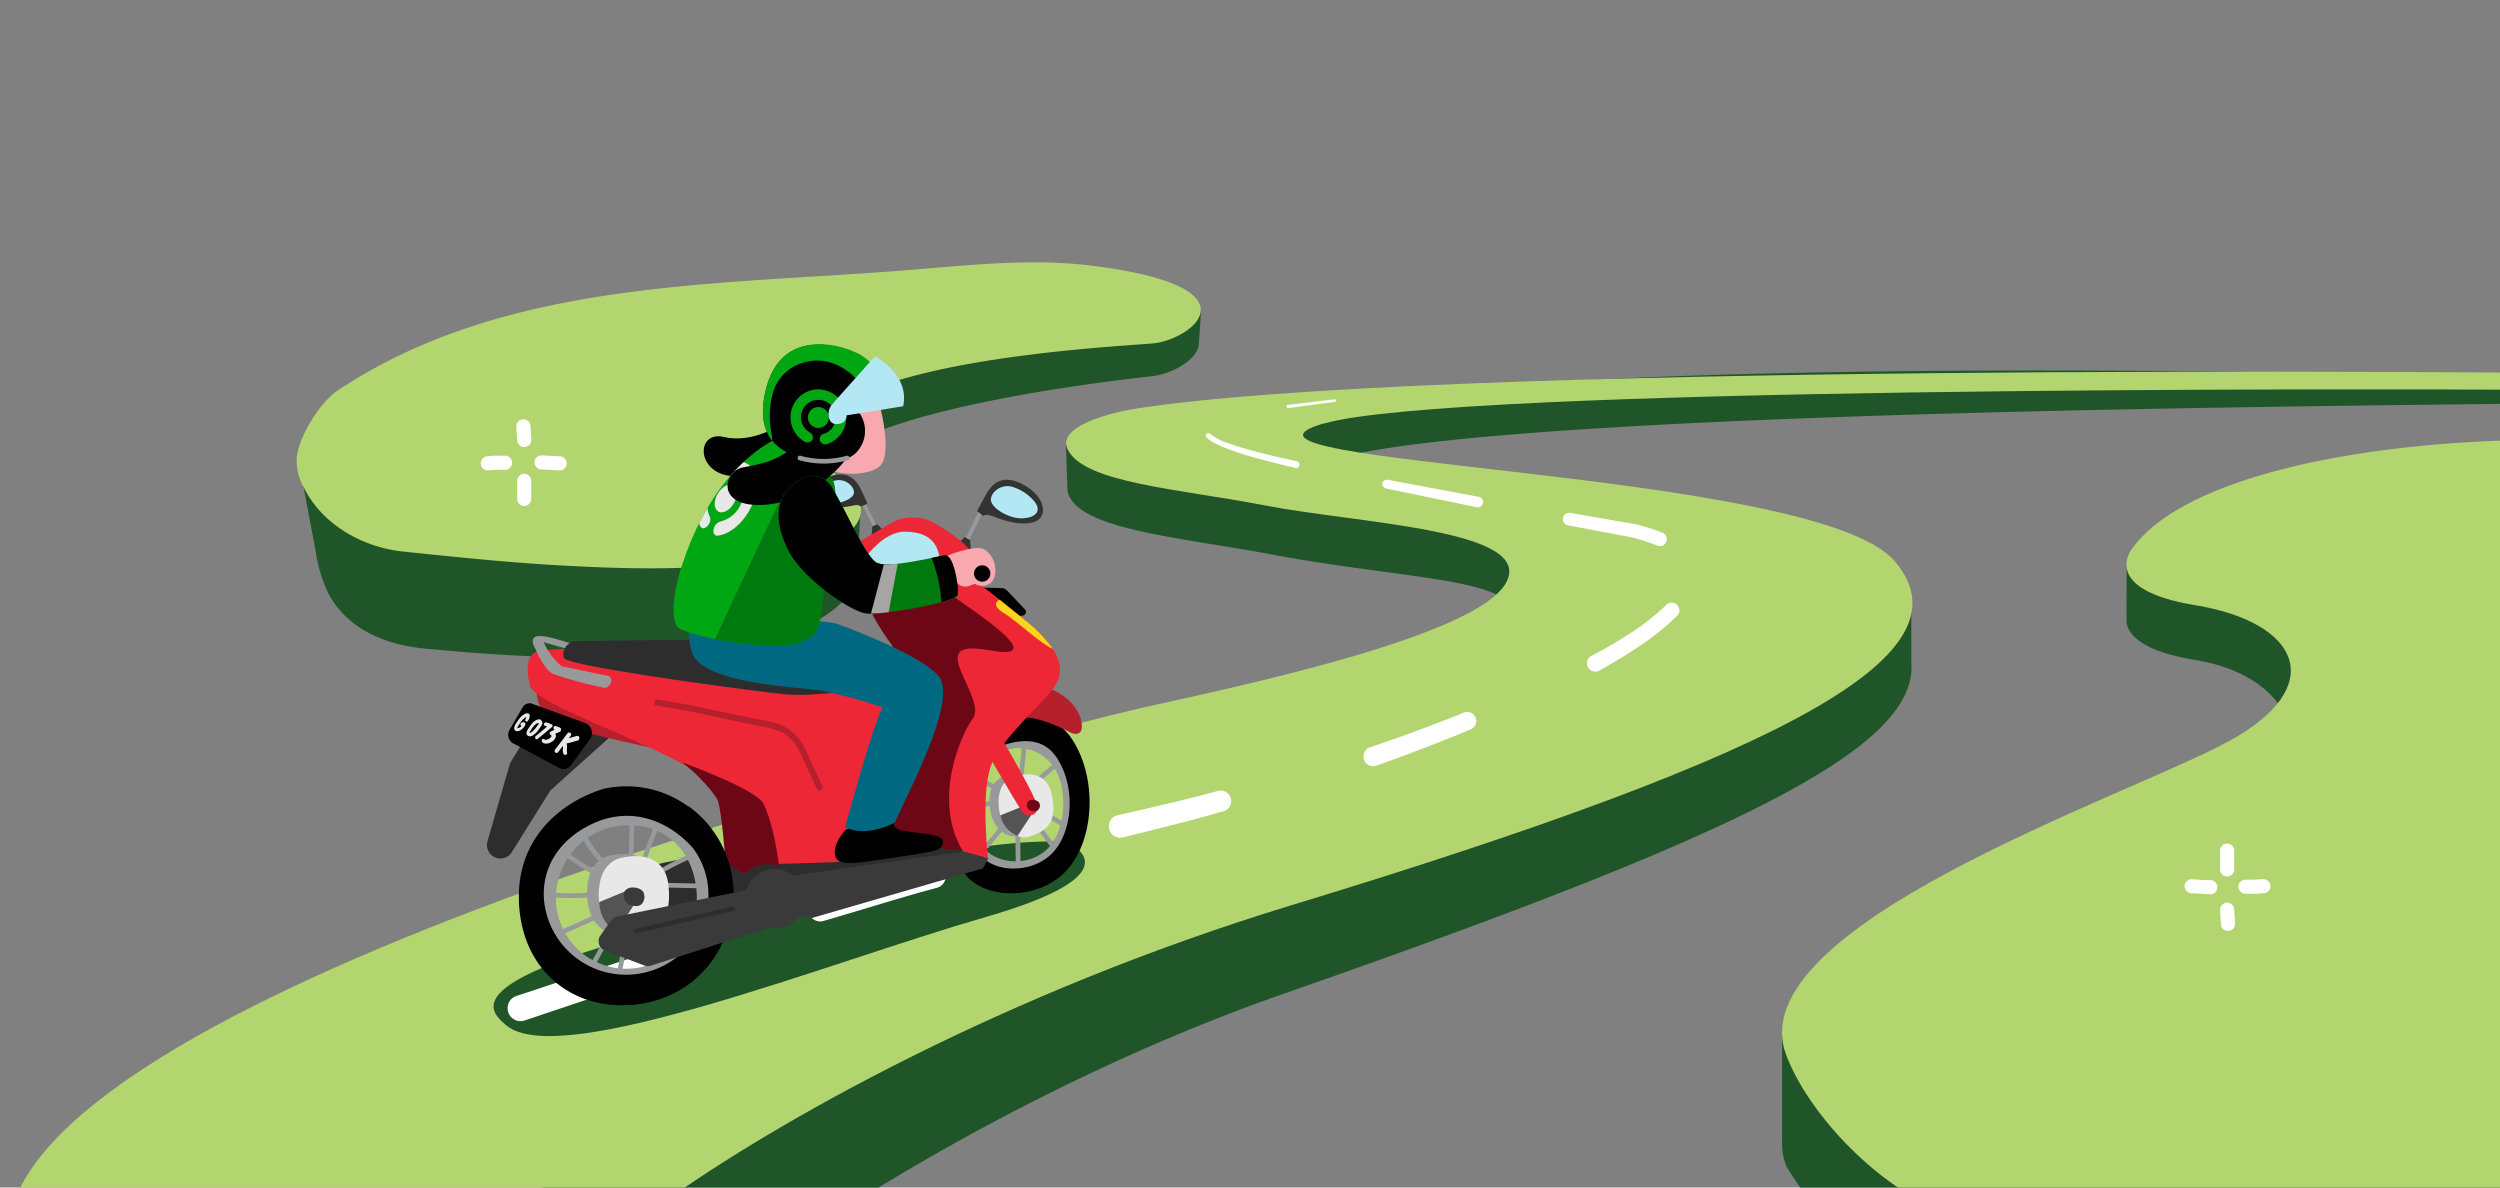 <svg id="Layer_1" data-name="Layer 1" xmlns="http://www.w3.org/2000/svg" viewBox="0 0 400 190"><rect x="0" y="0" width="400" height="190" fill="#808080" stroke="none"/><defs><style>.cls-1{fill:#20552a;}.cls-1,.cls-10,.cls-11,.cls-12,.cls-13,.cls-14,.cls-15,.cls-16,.cls-17,.cls-18,.cls-19,.cls-2,.cls-20,.cls-3,.cls-4,.cls-5,.cls-6,.cls-7,.cls-8,.cls-9{fill-rule:evenodd;}.cls-2{fill:#b3d570;}.cls-3{fill:#fff;}.cls-4{fill:#2d2d2d;}.cls-5{fill:#98999a;}.cls-7{fill:#e8e8e8;}.cls-8{fill:#545454;}.cls-9{fill:#333334;}.cls-10{fill:#b3e7f3;}.cls-11{fill:#b6202d;}.cls-12{fill:#6d0716;}.cls-13{fill:#ee2737;}.cls-14{fill:#3a3a3a;}.cls-15{fill:#ffd51c;}.cls-16{fill:#006880;}.cls-17{fill:#00a713;}.cls-18{fill:#007a0e;}.cls-19{fill:#f8a9af;}.cls-20{fill:#a5a5a5;}</style></defs><title>Website Illustrations</title><g id="transport_spot_hero_spot_hero_scheduled_ride" data-name="transport/spot_hero/spot_hero_scheduled_ride"><path id="Fill-6" class="cls-1" d="M173.75,51.73c-3.1-.37-6.2-.74-9.3-1.07-12.11-1.28-24.14-1-36.28-.17S104,52.36,92,53.41c-8.12.71-16.27.77-23.92,3.78A49.14,49.14,0,0,0,49.69,69.81,6.58,6.58,0,0,0,48,72.5a7.18,7.18,0,0,0,.13,3.09L50.5,88.16A23.41,23.41,0,0,0,52.56,95c3.14,5.8,9.22,8.16,15.31,8.76,6.67.65,13.36,1.14,20.06,1.36a145.25,145.25,0,0,0,28-1.32c5.79-.94,12.21-2.35,17-5.94a11.65,11.65,0,0,0,3.38-3.61c.12-.22,1.16-3.36.92-3.33l.42-9.33-6-1.37c.06-2.9,1.72-7.79,4.6-9.31,13.38-7,44.89-10.35,48.18-10.73,3-.34,7.31-2.62,7.4-5.24l.33-5.22-18.81-.6Z"/><path id="Fill-8" class="cls-1" d="M403,195.5c11.92-7.46,8.53-38.34,9-66,.32-18.62-1.65-28.4-2-51-4.06.3,2.8-9.33-2-8L360.47,85l-20.2,5.38s-.06,8.93,0,9.35c.38,2,2.72,4.51,11,5.87,16.7,2.74,21.5,17,5.21,25.82-8.79,4.75-30.94,14.45-48.25,25.59l-1.34-4-21.75,12.7v16.63a10.24,10.24,0,0,0,.66,4.22c.35.94,11.71,17.13,12.2,18,19.63-.4,55.31.31,60,0,11.8-.79,30.13,3,35,0"/><path id="Fill-10" class="cls-2" d="M174.43,42.48c-9.45-1.16-19.38-.06-28.81.71C114.7,45.72,80.77,44.63,54,62.5c-2.72,1.82-6,7-6.5,10.51a8.53,8.53,0,0,0,1,4.78c2.95,6.13,9.5,9.78,16,10.46,8.13.84,16.24,1.7,24.39,2.17,10.6.61,21.4.92,31.94-.52,3.92-.54,18.82-2.56,16.73-9.73a4.38,4.38,0,0,0-1.81-2.34,6.6,6.6,0,0,1-.58-.41c-4.74-3.6-3.85-11,1.42-13.77,13.38-7,44.84-8.36,48.12-8.73,5.91-.68,17.27-9.06-10.28-12.44"/><path id="Fill-12" class="cls-2" d="M400,156.5c.37-21.75.68-53.39,0-86-27,1-51.26,6.78-58.83,17.22,0,0-5.5,6.56,10.1,9.12,16.7,2.75,21.5,13,5.21,21.83S278,148.31,285.8,168.83c3.45,9.08,13.79,20.23,24.2,24.67,8.27-.24,13.31,1.18,16,1,11.8-.79,36.13,3,41,0,11.92-7.46,36.53,14.66,37-13"/><path id="Fill-14" class="cls-1" d="M210.17,74.67c17.49-9.39,181-9.72,203.17-10.24-.09-1.24-.2-2.45-.32-3.63-11.79-.59-131.61-4.2-189.6,2.37-12.65,1.43-23.27,4.64-32.54,7.22l3.3-3.14-21.46,2.21-2.16,1.76.21,6.8a3.18,3.18,0,0,0,.56,1.82c3.17,5.06,18.2,6.25,32.06,8.86,22.47,4.24,42.67,3.91,37.13,11.08-6,7.73-42.36,17.2-58.14,21.22-12.91,3.28-82.27,18.85-115.87,36.79,7.9,24.79,21.36,34.49,27.49,35.71,7,1.39,23.74-.59,41,0,15.82-10.12,41.42-24.39,70.44-34.52C279,133.33,307,119.57,305.81,105.86l0-9.71L294,94.86c-28.19-10.34-94.24-14.63-83.87-20.19"/><path id="Fill-16" class="cls-2" d="M211.78,67.78c20.25-5.93,166.64-5.56,191.4-5.42,0-.18,0-.35-.06-.54-.06-.68,19.87-1.36,19.8-2-27-.33-195.16-1.86-241.81,5.66,0,0-12.34,2.06-10.3,6.39,2.55,5.42,17.76,6.33,31.6,9,15,2.93,43.27,3.82,38.55,12.38s-42.36,16.48-58.25,20C170.92,116,21,152.5,3,190.5c2.91,40.12,87.72.55,95,2,2.49.49,4-.38,8,0,17.83-12.81,54.58-33.65,100.62-47.66,80.49-24.49,109.17-40.35,96.5-55.09s-114-15.33-91.34-22"/><path id="Fill-18" class="cls-1" d="M170.48,134.72s12.55,4.7-12.76,12S89.55,171.25,81,164.05c-2.53-2.12-6.4-5.87,14.69-12.36,0,0,51.66-18.26,74.83-17"/><path id="Fill-20" class="cls-3" d="M82.58,159.37l18.67-6.18a2,2,0,0,1,1.26,3.85h0L83.9,163.29l0,0a2.07,2.07,0,0,1-1.3-3.93Z"/><path id="Fill-22" class="cls-3" d="M130.46,143.6c4.78-1.36,13.64-4,18.47-5.25a1.91,1.91,0,0,1,.94,3.71c-4.77,1.24-13.58,4-18.31,5.35a2,2,0,0,1-1.12-3.8Z"/><path id="Fill-24" class="cls-3" d="M178.85,130.43c4.8-1.09,11.27-2.56,16-3.88a1.68,1.68,0,0,1,.92,3.24c-4.77,1.41-11.27,3-16.1,4.19a1.82,1.82,0,1,1-.87-3.54h0"/><path id="Fill-26" class="cls-3" d="M219.23,119.56c4.67-1.57,10.52-3.72,15.07-5.58a1.45,1.45,0,0,1,1.11,2.67c-4.59,1.95-10.47,4.19-15.17,5.84a1.54,1.54,0,0,1-2-.94,1.56,1.56,0,0,1,1-2h0"/><path id="Fill-28" class="cls-3" d="M254.68,104.93c2.16-1.15,4.27-2.37,6.3-3.7a37.33,37.33,0,0,0,5.63-4.44h0a1.22,1.22,0,0,1,1.73,1.73,39.5,39.5,0,0,1-6,4.84c-2.09,1.42-4.25,2.71-6.45,3.93a1.33,1.33,0,0,1-1.81-.52,1.35,1.35,0,0,1,.52-1.82h0"/><path id="Fill-30" class="cls-3" d="M265.13,87.29a26.13,26.13,0,0,0-3.37-1.13l-.43-.12-.42-.09-.91-.17-1.82-.35-7.28-1.37a1,1,0,0,1,.36-2h0l7.34,1.28,1.83.32.92.16c.15,0,.32.06.49.1l.47.12A28,28,0,0,1,266,85.23a1.13,1.13,0,0,1,.61,1.46,1.11,1.11,0,0,1-1.45.61h0"/><path id="Fill-32" class="cls-3" d="M236.31,81.16l-14.56-3a.72.72,0,0,1-.55-.85.71.71,0,0,1,.83-.55h0l14.59,2.74h0a.86.86,0,0,1-.31,1.69h0"/><path id="Fill-34" class="cls-3" d="M207.24,74.87c-2.41-.58-4.83-1.16-7.22-1.86-1.19-.35-2.38-.73-3.56-1.18a17.71,17.71,0,0,1-1.75-.75A6.15,6.15,0,0,1,193.05,70a.41.41,0,0,1,0-.59.41.41,0,0,1,.57,0l0,0A9.51,9.51,0,0,0,196.77,71c1.15.41,2.33.76,3.52,1.08,2.37.65,4.78,1.18,7.2,1.72a.55.55,0,0,1,.43.67.56.56,0,0,1-.67.43h0"/><path id="Fill-36" class="cls-3" d="M206.09,64.78l7.45-.89a.19.19,0,0,1,.22.17.2.2,0,0,1-.17.23l-7.42,1h0a.27.27,0,0,1-.31-.23.27.27,0,0,1,.23-.31h0"/><path id="Fill-38" class="cls-4" d="M118.63,136c-.41,0-17.35,2.2-18.73,4.31s-1.23,7.9,4.07,7.66,22.8-4.89,22.8-4.89Z"/><path id="Fill-40" class="cls-5" d="M93.22,134.2A19.23,19.23,0,0,0,96,138c.33.35.86-.18.53-.53a18.36,18.36,0,0,1-2.62-3.68c-.23-.42-.88,0-.65.38"/><path id="Fill-42" class="cls-5" d="M90.42,137a49.45,49.45,0,0,0,4.32,2.84.38.38,0,0,0,.38-.65,45.27,45.27,0,0,1-4.32-2.84.37.37,0,0,0-.51.13.39.39,0,0,0,.13.52"/><path id="Fill-44" class="cls-5" d="M100.73,132.06c0,1.84-.11,3.69-.16,5.54,0,.48.73.48.75,0,.05-1.85.11-3.7.16-5.54,0-.48-.73-.48-.75,0"/><path id="Fill-46" class="cls-5" d="M104.63,132.36a64.21,64.21,0,0,0-2.35,6.43.37.37,0,0,0,.72.2,63,63,0,0,1,2.27-6.25c.19-.44-.45-.82-.64-.38"/><path id="Fill-48" class="cls-5" d="M109.88,136.86a41.82,41.82,0,0,0-4.47,2.29.38.38,0,0,0,.38.65,40.05,40.05,0,0,1,4.47-2.29.37.37,0,0,0,.14-.51.39.39,0,0,0-.52-.14"/><path id="Fill-50" class="cls-5" d="M106.17,142l5.7.12a.38.38,0,0,0,0-.75l-5.7-.12a.38.38,0,0,0,0,.75"/><path id="Fill-52" class="cls-5" d="M100.08,148.08q-.7,4-1.43,8.07c-.08.47.64.67.73.2q.7-4,1.43-8.07c.08-.47-.64-.68-.73-.2"/><path id="Fill-54" class="cls-5" d="M97.69,147.91A63,63,0,0,1,94,155c-.25.41.4.79.65.38a64.67,64.67,0,0,0,3.73-7.09c.19-.44-.46-.82-.65-.38"/><path id="Fill-56" class="cls-5" d="M95.8,146.06c-2.26,1.07-4.53,2.1-6.83,3.07-.44.18-.25.91.2.72,2.36-1,4.69-2,7-3.14.44-.21.06-.85-.37-.65"/><path id="Fill-58" class="cls-5" d="M88.66,143.58a35,35,0,0,0,7.59-.24c.48-.07.27-.79-.2-.72a35.13,35.13,0,0,1-7.39.21c-.48,0-.48.72,0,.75"/><path id="Fill-60" class="cls-6" d="M157,94l3.27.1a1.25,1.25,0,0,1,.87.4l2.85,3a.6.6,0,0,1-.37,1l-2.1.23Z"/><path id="Fill-62" class="cls-5" d="M163.47,119.68c-.12,1.77-.4,3.52-.51,5.29,0,.49.72.48.75,0,.11-1.77.39-3.52.51-5.29,0-.48-.72-.48-.75,0"/><path id="Fill-64" class="cls-5" d="M168.43,122.33l-3.33,2.78a.37.37,0,0,0,0,.53.39.39,0,0,0,.53,0l3.33-2.78a.38.38,0,0,0,0-.53.39.39,0,0,0-.53,0"/><path id="Fill-66" class="cls-5" d="M166.64,130.43a22.79,22.79,0,0,1,3.1,1.71.38.38,0,0,0,.38-.65,22.79,22.79,0,0,0-3.1-1.71.38.38,0,0,0-.38.65"/><path id="Fill-68" class="cls-5" d="M165.39,131.82l2.58,3.52a.39.39,0,0,0,.52.14.37.37,0,0,0,.13-.51L166,131.45a.37.37,0,1,0-.65.37"/><path id="Fill-70" class="cls-5" d="M162.45,132.47c0,1.95.06,3.9.08,5.86a.38.38,0,0,0,.75,0c0-2-.05-3.91-.08-5.86a.38.38,0,0,0-.75,0"/><path id="Fill-72" class="cls-5" d="M161,131.06l-3.33,4a.38.38,0,0,0,0,.53.37.37,0,0,0,.53,0l3.33-4a.37.37,0,0,0-.53-.53"/><path id="Fill-74" class="cls-5" d="M159.49,128l-4,.66a.37.37,0,0,0-.26.46.39.39,0,0,0,.46.26l4-.66a.37.37,0,0,0,.26-.46.39.39,0,0,0-.46-.26"/><path id="Fill-76" class="cls-5" d="M157,125.21l3,1.71c.42.24.8-.41.38-.64l-3-1.71a.37.37,0,0,0-.38.64"/><path id="Fill-78" class="cls-5" d="M160.79,124.16s-2.87.55-2.44,4.82,3.35,5.38,5.25,4.65,4.27-1.78,3.23-6.6-6-2.87-6-2.87"/><path id="Fill-80" class="cls-7" d="M162.25,124.28s-2.87.55-2.44,4.83,3.36,5.37,5.25,4.64,4.28-1.77,3.24-6.6-6.05-2.87-6.05-2.87"/><path id="Fill-82" class="cls-8" d="M160.06,130.46a4.46,4.46,0,0,0,2.73,3.3l2.61-3.95-1.08-1.07Z"/><path id="Fill-84" class="cls-6" d="M166.3,137.54c-5,2.56-10.87-.31-10.93-5.2s-.29-12.32,7-13.37a7.43,7.43,0,0,1,7.33,4.52c1.89,4.22,1.13,11.75-3.36,14m4.59-20c-4.06-5.23-11.55-2-11.55-2-9.28,4.4-7.86,15.77-5.86,22.6,1.65,5.62,11.6,6.59,16.73,1.59s5.5-16,.68-22.24"/><path id="Fill-86" class="cls-5" d="M166.11,136.93c-4.65,2.38-10.09-.28-10.15-4.82s-.27-11.44,6.47-12.41a6.89,6.89,0,0,1,6.8,4.19c1.74,3.92,1.05,10.91-3.12,13m2.58-16.18c-2.9-3.75-8.27-1.4-8.27-1.4-6.66,3.15-5.64,11.31-4.2,16.2,1.18,4,8.32,4.73,12,1.14s3.94-11.47.48-15.94"/><polygon id="Fill-88" class="cls-5" points="139.76 84.36 137.89 80.67 138.38 80.4 140.32 84.17 139.76 84.36"/><polygon id="Fill-90" class="cls-9" points="140.34 83.88 139.58 84.21 139.46 85.7 140.94 86.18 141.53 85.03 140.34 83.88"/><path id="Fill-92" class="cls-9" d="M138.71,80.59l-.91.48a1.3,1.3,0,0,0-1.16-.2c-1.07.19-3.77.79-5.77-.11s-1.31-3.49,2-4.57,4.43,1.21,5,2.38.9,2,.9,2"/><path id="Fill-94" class="cls-10" d="M133.82,76.84A2.63,2.63,0,0,1,136.39,78a1.42,1.42,0,0,1,.24.84c-.07,1.06-2.62,2-4.35,1.66s-2.4-1.21-1.55-2.14a5.53,5.53,0,0,1,3.09-1.5"/><polygon id="Fill-96" class="cls-5" points="155.01 86.58 157.13 82.2 156.58 81.83 154.38 86.29 155.01 86.58"/><polygon id="Fill-98" class="cls-9" points="154.36 85.93 155.21 86.42 155.34 88.25 153.69 88.67 153.04 87.21 154.36 85.93"/><path id="Fill-100" class="cls-11" d="M162.52,115.12s1.71-1.59,9,2.2c0,0,2.1.79,1.46-2.08-.49-2.2-3.17-5.49-8.79-5.86-5.95-.39-1.71,5.74-1.71,5.74"/><path id="Fill-102" class="cls-12" d="M151.5,92s-10.72,3-12.19,3.61,1.94,5.62,3.18,7.32c3.54,4.89,4,22-1.35,28.71s11.36,7.57,15,5c0,0-2.2-10.51,0-16.13s7.45-9,8.67-13.68S151.5,92,151.5,92"/><path id="Fill-104" class="cls-4" d="M87,113.29l-5.23,8.55a2.42,2.42,0,0,0-.23.52L78,134.6a2.15,2.15,0,0,0,3.89,1.74l6-9.6a2.16,2.16,0,0,1,.39-.46l9.43-8.47Z"/><path id="Fill-106" class="cls-11" d="M85.89,108.85s-.82,4.56,2.6,6.51,19.39,5,19.39,5Z"/><path id="Fill-108" class="cls-13" d="M87,104c-2.8.17-2.88,2.8-2.25,5.54a.43.43,0,0,1,0,.11c1,3.91,30.17,12.14,31.39,18.57s.33,11.32,7.74,10.18,14.33-3.09,15-4.23a17.57,17.57,0,0,1,0-10.18c1.71-5.3,8.72-18-.24-19.87-8.54-1.79-38.62-.91-51.64-.12"/><path id="Fill-110" class="cls-4" d="M138.79,133.93S121.28,139.06,120,140c-.22.17-.12.8.27,1,2.29,1.4,7.7,5.73,9.61,5.07,3.75-1.31,25.49-6.52,27-7.9,1.92-1.72-1.14-2-4.07-2.2-4.11-.29-9.12-1.47-10.43-3.58-.38-.64-.28-.91-1.26-.86a24,24,0,0,0-2.69.61l.25,1.41Z"/><path id="Fill-112" class="cls-13" d="M124.9,138.21l8.35-.24a5.82,5.82,0,0,0,5.45-4.34l-8.43-6.42Z"/><path id="Fill-114" class="cls-6" d="M135.34,132.7s-2,2.06-1.76,4,3.18,1.42,6.15,1,9.41-1.33,10.23-1.72,1.46-1.54.3-2.06-3.23-.56-5.68-1c-1.52-.3-1.46-.56-1.8-1.89s-7.44,1.72-7.44,1.72"/><path id="Fill-116" class="cls-5" d="M85.76,104.06s1.49,3.31,2.74,3.76a61.21,61.21,0,0,0,8.3,2.25c.55,0,1.59-1.24.58-1.92l-7.5-1.54A10.25,10.25,0,0,1,87,102.76l5.32,1.52,1.79-.32s-6-2.33-7.91-2.19-.39,2.29-.39,2.29"/><path id="Fill-118" class="cls-4" d="M92.33,102.57a2.18,2.18,0,0,0-2.2,2.37,2,2,0,0,0,.08.33c.4,1.3,29.07,5.13,35,5.78s17.43-1.39,17.92-2.85-1.22-5.13-5-5.62-19.87,0-21.58-.16c-1.51-.15-18.78.09-24.18.15"/><path id="Fill-120" class="cls-12" d="M109.18,122s11.92,4.29,13,6.64c2.2,4.64,2.77,12.74,2.77,12.74l-5-1L116.1,138s-.61-8-1.22-9.83c-.34-1-3.27-4.39-5.7-6.15"/><path id="Fill-122" class="cls-13" d="M154.09,136.25l4,1.1s-1.22-10.38.49-14.9,8.79-10.26,10.38-13,.37-5.86-5-10.26-8.79-7.08-9.77-7.08-2.32,2.68-1.46,3.42,10.14,6.71,9.4,8.3-6.72-1.22-8.55.49,3.91,8.18,2.08,10.63-6.6,13-1.59,21.25"/><path id="Fill-124" class="cls-13" d="M137.5,86.66s3.18-1.83,5-2.93A7.12,7.12,0,0,1,150,84a23,23,0,0,1,5.25,4c.86,1,3.3,3.55.73,5.87S145,95,144.1,95.09s-3.06,1.59-5.13.24-4.4-6.11-1.47-8.67"/><path id="Fill-126" class="cls-10" d="M138.72,88.86s2.81-3.79,6-3.79,5.25,1.22,5.62,4.28-5.5,4.15-9.41,3.17-2.2-3.66-2.2-3.66"/><path id="Fill-128" class="cls-13" d="M158.41,115s7,11.65,7.49,13.8c.45,1.83-1.67,2-2.24,1.22-1.07-1.37-8.19-13.92-8.19-13.92Z"/><path id="Fill-130" class="cls-9" d="M156.31,81.77l1,.77s.43-.37,1.34,0c1.2.44,4.28,1.71,6.72,1s2-4.15-1.83-6.1-5.25.73-6,2.07-1.22,2.32-1.22,2.32"/><path id="Fill-132" class="cls-10" d="M162.09,77.93a2.84,2.84,0,0,0-3.18,1,1.9,1.9,0,0,0-.37,1c0,1.36,2.9,3.07,5,3s3.07-1.09,2.13-2.48a7.2,7.2,0,0,0-3.6-2.52"/><polygon id="Fill-134" class="cls-14" points="154.09 136.25 158.12 137.35 157.27 138.94 129.62 146.96 120.25 141.02 154.09 136.25"/><path id="Fill-136" class="cls-15" d="M164,99.24C162.5,98,161.17,97,160,96l-.17,0s-1.46.74.82,2.12c2.09,1.27,5.76,4.81,7.8,5.69A21.8,21.8,0,0,0,164,99.24"/><path id="Fill-138" class="cls-6" d="M107.72,153.44a12.19,12.19,0,0,1-15-.67,12.33,12.33,0,0,1-3.5-14.54c2.22-5.52,7.89-8.51,14.66-6.37s8.88,8.27,8.74,13.16a11.93,11.93,0,0,1-5,8.42m2.52-24.39a16.79,16.79,0,0,0-13.52-2.85c-6.6,2-13.84,7.65-13.6,17.75S90,160.32,98.35,160.8s15.14-4.07,17.83-11.31a17.43,17.43,0,0,0-5.94-20.44"/><path id="Fill-140" class="cls-5" d="M94.52,153.46a11.29,11.29,0,0,1-5.12-12.9,11.42,11.42,0,0,1,11-8.5c5.51-.22,10.2,3.43,11,10s-3.62,10.66-7.81,12.41a11.06,11.06,0,0,1-9-1m18.49-7.7a12.51,12.51,0,0,0-2.2-10.07c-3.4-3.87-9.45-7.08-16.25-3.82s-9,9.66-6.81,15.52A13.18,13.18,0,0,0,113,145.76"/><path id="Fill-142" class="cls-5" d="M97.76,136.86s-3.76.29-3.83,5.83,3.53,7.38,6.07,6.72,5.74-1.66,5.1-8-7.34-4.55-7.34-4.55"/><path id="Fill-144" class="cls-7" d="M99.62,137.22s-3.76.29-3.83,5.84,3.54,7.38,6.07,6.71,5.74-1.65,5.11-8-7.35-4.56-7.35-4.56"/><path id="Fill-146" class="cls-8" d="M100.7,142.34l-4.84,2a6.12,6.12,0,0,0,2.68,4.9l3.55-5.49Z"/><path id="Fill-148" class="cls-14" d="M103.08,143.34s.13-1-1.27-1.29-2.07.5-2,1.18.11,1.54,1.75,1.73,1.56-1.62,1.56-1.62"/><path id="Fill-150" class="cls-12" d="M166.36,128.81s.09-.6-.78-.8-1.28.31-1.26.73.06,1,1.08,1.07,1-1,1-1"/><path id="Fill-152" class="cls-4" d="M127.7,143.4a4.95,4.95,0,1,1-5-5.13,5,5,0,0,1,5,5.13"/><path id="Fill-154" class="cls-14" d="M119.15,142.48l-20.38,4.15a1.61,1.61,0,0,0-1,.65l-1.68,2.36a1.61,1.61,0,0,0,.74,2.46l6.28,2.39a1.52,1.52,0,0,0,1.07,0l24.87-8-5-4.88Z"/><path id="Fill-156" class="cls-14" d="M128.72,144.05a4.76,4.76,0,1,1-4.76-5,4.86,4.86,0,0,1,4.76,5"/><path id="Fill-158" class="cls-4" d="M101.91,149.32l15.39-3.54c.47-.11.27-.84-.2-.73l-15.39,3.55c-.47.11-.27.83.2.72"/><path id="Fill-160" class="cls-11" d="M105,112.9c5.6.81,11.11,2.22,16.66,3.31a11,11,0,0,1,3.68,1.1,6.52,6.52,0,0,1,2.44,2.66c.47.93.88,1.88,1.32,2.83l1.61,3.44c.28.59,1.14.08.87-.5-.95-2-1.88-4.08-2.86-6.11a7.51,7.51,0,0,0-5.11-4.07c-2.91-.63-5.84-1.18-8.75-1.8-3.18-.68-6.37-1.36-9.6-1.82-.63-.09-.9.87-.26,1"/><path id="Fill-162" class="cls-6" d="M85.17,112.61l8.48,3.09a1.71,1.71,0,0,1,.72,2.61l-3,4.12a1.43,1.43,0,0,1-1.85.46l-7.5-4a1.6,1.6,0,0,1-.45-2.19l2-3.45a1.33,1.33,0,0,1,1.57-.67"/><path id="Fill-164" class="cls-7" d="M84.73,114.38c-.06-.29-.39-.27-.61-.21a2.21,2.21,0,0,0-.91.68,7,7,0,0,0-.55.76,2.06,2.06,0,0,0-.38.82.48.48,0,0,0,.33.55,1,1,0,0,0,.74-.2,1.94,1.94,0,0,0,.61-.63c.1-.17.17-.41,0-.54s-.35,0-.5,0-.33.52,0,.53h0a1.17,1.17,0,0,1-.35.28.6.6,0,0,1-.21.08.35.35,0,0,1-.14,0h0v0A1.57,1.57,0,0,1,83,116l.35-.51a2.65,2.65,0,0,1,.62-.63l.14-.08,0,0,.06,0,.07,0h0l0,0a2.49,2.49,0,0,1-.15.28.27.27,0,0,0,.05.36.22.22,0,0,0,.32-.09,1.32,1.32,0,0,0,.29-.89"/><path id="Fill-166" class="cls-7" d="M85.07,117.14a.63.63,0,0,1-.35.11.33.33,0,0,1,0-.06,3.71,3.71,0,0,1,.33-.54,5.66,5.66,0,0,1,.34-.47,1.77,1.77,0,0,1,.44-.38.77.77,0,0,1,.23-.1l.06,0h0l.09,0a.3.3,0,0,1,0,.08,5.08,5.08,0,0,1-.38.53,3.07,3.07,0,0,1-.75.81m1.19-.54a2.15,2.15,0,0,0,.49-.79.46.46,0,0,0-.18-.53.23.23,0,0,0-.14-.15,1.06,1.06,0,0,0-.69.13,2,2,0,0,0-.59.47,5.72,5.72,0,0,0-.48.65,3.1,3.1,0,0,0-.41.73.56.56,0,0,0,.19.64.75.75,0,0,0,.68,0,3.16,3.16,0,0,0,1.13-1.11"/><path id="Fill-168" class="cls-7" d="M88.24,115.9a4,4,0,0,0-.85-.31.29.29,0,0,0-.34.2.28.28,0,0,0,.16.36c.11,0,.22.06.33.09-.62.54-1.24,1.06-1.85,1.56a.32.32,0,0,0,0,.4.24.24,0,0,0,.36,0q1.11-.89,2.25-1.86a.31.31,0,0,0,0-.47"/><path id="Fill-170" class="cls-7" d="M89.61,117a.32.32,0,0,0,0-.57,6.31,6.31,0,0,0-.68-.26c-.35-.12-.54.45-.19.57h0c-.22.11-.43.23-.65.32s-.18.39,0,.52a1.06,1.06,0,0,1,.15.15s0,0,0,0a.14.14,0,0,1,0,.06.78.78,0,0,1-.32.35,1.24,1.24,0,0,1-.5.22.72.72,0,0,1-.25,0l0,0a.26.26,0,0,0-.34-.12.35.35,0,0,0,0,.57.83.83,0,0,0,.4.16,1.54,1.54,0,0,0,1-.25,1.41,1.41,0,0,0,.68-.76.74.74,0,0,0-.07-.57,9,9,0,0,0,1-.44"/><path id="Fill-172" class="cls-7" d="M92.71,118a.36.36,0,0,0-.41-.26l-1,.29-.3.09c.11-.14.23-.28.33-.43.25-.33-.3-.69-.54-.36-.67.9-1.33,1.78-2,2.63a.33.33,0,0,0,.08.44.28.28,0,0,0,.42-.05c.26-.34.52-.69.79-1h0a2.45,2.45,0,0,1,0,.38,1.55,1.55,0,0,0,.06.85.35.35,0,0,0,.43.18.33.33,0,0,0,.14-.44s0,0,0,0,0,0,0-.08h0v-.11a2.58,2.58,0,0,1,0-.39,1.56,1.56,0,0,0-.06-.77h0l.21-.08s.13,0,.07,0l.09,0,.45-.13.94-.27a.33.33,0,0,0,.26-.4"/><path id="Fill-174" class="cls-16" d="M133.67,99.73s13.44,4.76,16.49,8.43-4.15,17.22-7,23.45c0,0-4.44,2.52-7.94.73,0,0,4.52-16.61,6-19.17a87.35,87.35,0,0,0-9.89-2.69c-3.67-.61-19.1-1-20.65-6.19-.12-.43-1-3.34,0-4.24,4-3.4,23-.32,23-.32"/><path id="Fill-176" class="cls-6" d="M124.65,68.14c-.17.06-4.49,2.81-8.79,1.78s-4.55,5.11.41,6.13,12,.11,12.38-4.69-4-3.22-4-3.22"/><path id="Fill-178" class="cls-17" d="M124.54,70.07s-10.6,4-15.87,21.82c0,0-1.75,5.81-.4,8.3.8,1.48,16,4.47,20.31,2.33,3.07-1.54,2.44-3.06,3.2-7.88s3-16.2,1.2-18.21-7.15-6-8.44-6.36"/><path id="Fill-180" class="cls-18" d="M133,76.43l-.52-.54-.14-.13c-.2-.19-.41-.39-.64-.59h0l-7.18,5.43c0,.17-6.49,13.68-10.1,21.65,5,1,11.6,1.58,14.18.28,3.07-1.54,2.44-3.06,3.2-7.88s3-16.2,1.2-18.21"/><path id="Fill-182" class="cls-7" d="M117.94,76.14c1.37.47,1.63,2.55.56,4.61a4.8,4.8,0,0,1-3.22,2.69,1.52,1.52,0,0,0-1.08,1.21.83.83,0,0,0,.29,1,.51.51,0,0,0,.3.06c1.83-.19,3.93-1.8,5.24-4.29,1.78-3.37,1.31-6.75-1-7.44l-.1,0a29.94,29.94,0,0,0-2.09,2.19,1.86,1.86,0,0,1,1,0"/><path id="Fill-184" class="cls-7" d="M112.09,84.27a.48.48,0,0,0,.2.2c.35.19.88-.13,1.17-.7a1.26,1.26,0,0,0,.09-1.15h0a2.87,2.87,0,0,1-.32-1.4c-.46.79-.92,1.63-1.37,2.52a3.25,3.25,0,0,0,.23.54"/><path id="Fill-186" class="cls-7" d="M115,81.89c.76.34,1.89-.34,2.52-1.55s.48-2.45-.31-2.74-1.88.43-2.48,1.59-.47,2.36.27,2.7"/><path id="Fill-188" class="cls-19" d="M140.51,63.88s2.59,8.91.13,10.81-8.79,1.26-10.52-1.06-3.58-7.67-.77-11.13,10.53-.9,11.16,1.38"/><path id="Fill-190" class="cls-6" d="M134.52,65.29s3,2.76,2,6-7.33,9.25-14.68,9.5-6.06-5.41-3-6,6.28-1.08,9.24-4.46a22.78,22.78,0,0,1,6.44-5.06"/><path id="Fill-192" class="cls-6" d="M141.28,62.71a4.19,4.19,0,0,0,0-.5,7.48,7.48,0,0,0-5.14-6c-4.71-1.84-11.24-2-13.41,5.51-1.34,4.62-.43,7.55,1.23,9.24a9.07,9.07,0,0,0,3.49,2.11c2.08.7,7.37,1.75,9.68-.8a5,5,0,0,0,.38-6.19c-.57-.87-.57-1.61.67-1.73.62-.06,1.4-.1,2-.13a1.16,1.16,0,0,0,1.1-1.15Z"/><path id="Fill-194" class="cls-17" d="M129.28,66.62a1.67,1.67,0,1,1,1.49,1.84,1.67,1.67,0,0,1-1.49-1.84m2.11-4.28a4.48,4.48,0,0,1,.84,8.74.91.91,0,0,1-.33,0,.84.84,0,0,1-.15-1.64h0a2.79,2.79,0,1,0-2.14-.22h0a.84.84,0,0,1-.48,1.58,1.19,1.19,0,0,1-.32-.1,4.48,4.48,0,0,1,2.58-8.39"/><path id="Fill-196" class="cls-17" d="M136.36,56.13c-4.7-1.84-11.49-2-13.66,5.57-1.24,4.28-.55,7.11.88,8.84,0-.48-.12-1-.22-1.65a14.24,14.24,0,0,1,.2-5.63A7.1,7.1,0,0,1,127,58.64c6.52-3.28,10.89,3,10.89,3l3.17-.19a7.12,7.12,0,0,0-4.74-5.29"/><path id="Fill-198" class="cls-10" d="M133.3,64.5,140,57s5.6,2.87,4.51,8l-9.07,1.46s.11,1.32-1.54,1.4-1.71-2.47-.56-3.33"/><path id="Fill-200" class="cls-18" d="M128,76.72a3.67,3.67,0,0,1,5.29,1.55c2.12,3.58,5.21,10.67,6.92,11.73s9.69-1,11.08-1.14,2.2,5.21,2,6.35S141,98.47,138.56,98.14,128.3,92.52,126,87.8s-2.12-8.55,2-11.08"/><path id="Fill-202" class="cls-6" d="M142.35,90.29a4.37,4.37,0,0,1-2.17-.29c-1.71-1.06-4.8-8.15-6.92-11.73A3.66,3.66,0,0,0,128,76.73c-4.07,2.52-4.23,6.35-2,11.07s10.09,10,12.54,10.34a10.25,10.25,0,0,0,1.91,0Z"/><path id="Fill-204" class="cls-20" d="M142.18,97.94l1.46-7.75a13.47,13.47,0,0,1-2.22.09l-2.06,7.89a27.19,27.19,0,0,0,2.82-.23"/><path id="Fill-206" class="cls-19" d="M150.85,89.25a18.1,18.1,0,0,1,3.79-1.31c2-.43,2.9-.43,3.91,1s.95,3.66-.18,4.43a2.28,2.28,0,0,1-2.36.06c-.39-.09-1.74,1.25-3.14-.43l-1.44,1.34Z"/><path id="Fill-208" class="cls-6" d="M153.21,95.21c.25-1.14-.56-6.52-2-6.35-.35,0-1.15.2-2.15.41a23.59,23.59,0,0,1,1.56,7.06c1.47-.4,2.48-.8,2.54-1.12"/><path id="Fill-210" class="cls-6" d="M158.46,91.75a1.31,1.31,0,1,1-1.31-1.3,1.31,1.31,0,0,1,1.31,1.3"/><path id="Fill-212" class="cls-5" d="M127.89,73.64a14.44,14.44,0,0,0,7.77,0,.37.37,0,0,0-.2-.72,13.7,13.7,0,0,1-7.38,0,.37.37,0,0,0-.19.72"/><path id="Fill-214" class="cls-3" d="M85,79.93v-3a1.14,1.14,0,0,0-1.12-1.13,1.16,1.16,0,0,0-1.13,1.13v3a1.13,1.13,0,0,0,2.25,0"/><path id="Fill-216" class="cls-3" d="M80.92,72.92c-.48,0-1,0-1.44,0s-1,0-1.43.09a1.2,1.2,0,0,0-.8.33,1.16,1.16,0,0,0-.33.79,1.2,1.2,0,0,0,.33.8,1.14,1.14,0,0,0,.8.33c.47,0,1-.08,1.43-.09s1,0,1.44,0a1.13,1.13,0,0,0,0-2.25"/><path id="Fill-218" class="cls-3" d="M89.54,73c-1,0-1.92-.11-2.89-.14A1.12,1.12,0,0,0,85.53,74a1.15,1.15,0,0,0,1.12,1.13c1,0,1.93.1,2.89.14a1.13,1.13,0,0,0,1.13-1.12A1.16,1.16,0,0,0,89.54,73"/><path id="Fill-220" class="cls-3" d="M85,70.4c0-.76-.09-1.52-.13-2.29a1.13,1.13,0,0,0-2.25,0c0,.77.1,1.53.13,2.29a1.2,1.2,0,0,0,.33.8,1.18,1.18,0,0,0,.8.33A1.13,1.13,0,0,0,85,70.4"/><path id="Fill-222" class="cls-3" d="M355.22,136v3a1.13,1.13,0,1,0,2.25,0v-3a1.13,1.13,0,0,0-2.25,0"/><path id="Fill-224" class="cls-3" d="M359.27,143c.48,0,1,0,1.44,0s1-.05,1.44-.09a1.11,1.11,0,0,0,1.12-1.12,1.11,1.11,0,0,0-.33-.79,1.14,1.14,0,0,0-.79-.34c-.48,0-1,.08-1.44.09s-1,0-1.44,0a1.12,1.12,0,0,0-1.12,1.12,1.15,1.15,0,0,0,1.12,1.13"/><path id="Fill-226" class="cls-3" d="M350.65,142.93c1,0,1.93.11,2.89.15a1.13,1.13,0,1,0,0-2.25c-1,0-1.92-.11-2.89-.15a1.12,1.12,0,0,0-1.12,1.12,1.15,1.15,0,0,0,1.12,1.13"/><path id="Fill-228" class="cls-3" d="M355.22,145.54c0,.76.1,1.53.13,2.29a1.17,1.17,0,0,0,.33.79,1.07,1.07,0,0,0,.79.33,1.09,1.09,0,0,0,.8-.33,1.11,1.11,0,0,0,.33-.79c0-.76-.1-1.53-.13-2.29a1.13,1.13,0,0,0-.33-.79,1.07,1.07,0,0,0-.79-.33,1.09,1.09,0,0,0-.8.33,1.11,1.11,0,0,0-.33.79"/></g></svg>